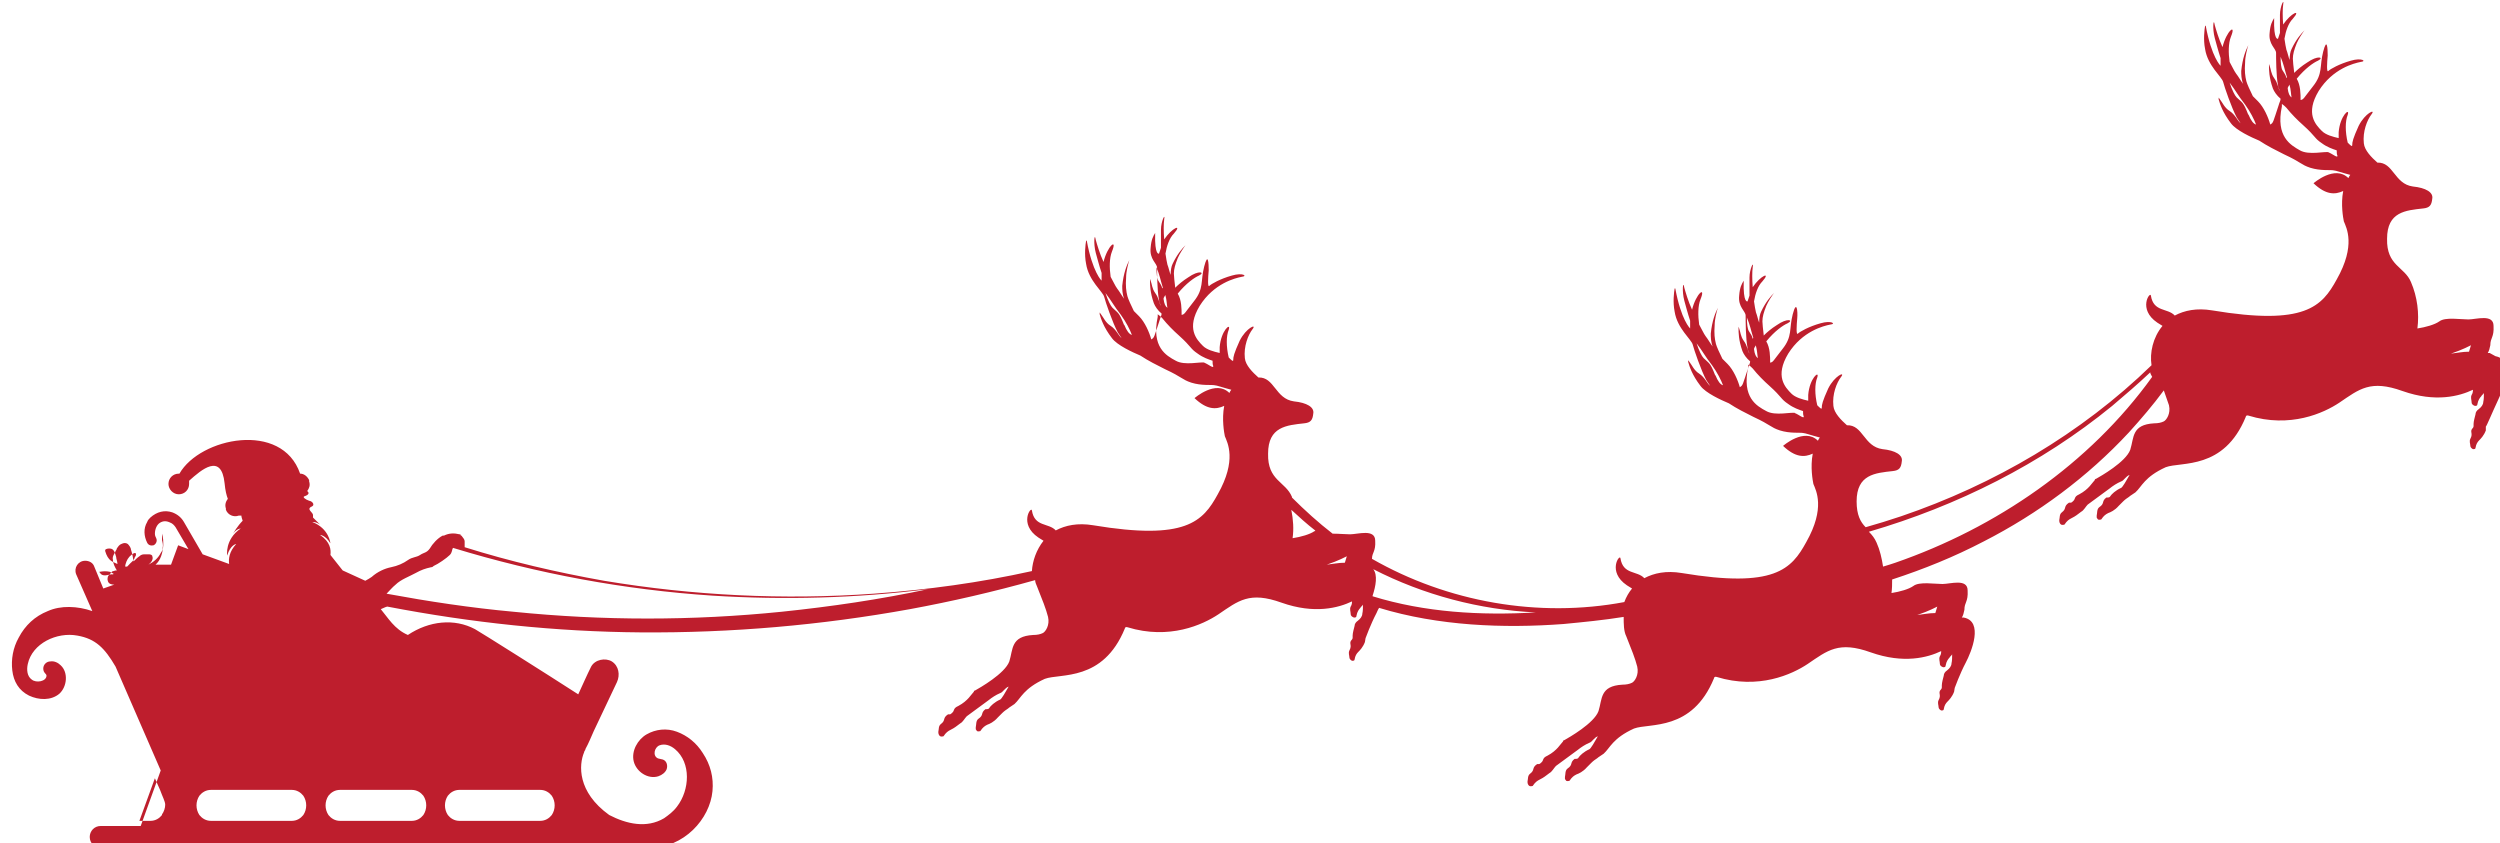 <svg xmlns="http://www.w3.org/2000/svg" id="Layer_1" viewBox="0 0 387.4 130.7"><defs><style>      .st0 {        fill: #be1e2d;      }    </style></defs><path class="st0" d="M385.8,54.7c-.1,0-.2,0-.3,0,.2-.3.3-.7.4-1.2,0-1.2.6-1.2.5-3,0-1.9-2.7-1-3.9-1-1.2,0-3.6-.4-4.5.3-.7.5-2.1.9-3.4,1.1.3-2.3,0-4.9-1-7.2-1-2.4-3.8-2.5-3.7-6.7,0-4.2,2.9-4.4,5.6-4.7,1-.1,1.3-.5,1.4-1.5.2-1-1-1.7-3-1.9-2.9-.4-3-3.8-5.5-3.7-.9-.8-2-1.9-2.1-3-.2-1.8.5-3.6,1.2-4.5.7-.9-1-.2-2,1.8-.9,2-1,2.5-1,3,0,.3-.3,0-.7-.4-.4-1.7-.4-3.3,0-4.3.4-1.2-1.2.1-1.4,2.7,0,.3,0,.6,0,.9-.9-.2-2-.5-2.6-1.1-1-1-2.6-2.7-.5-6.2,2.2-3.5,5.5-4.3,6.5-4.5,1-.1.2-.7-1.5-.2-1.8.5-3.2,1.3-3.5,1.6-.3.3-.2-1.3-.1-2.4,0-1.1-.1-2.9-.7-.6-.6,2.3,0,3.4-1.6,5.4-1.5,1.9-1.4,2-1.9,2.1,0-.9,0-2.3-.6-3.3,1.3-1.6,2.6-2.5,3.3-2.8,1-.5,0-.9-1.7.3-.8.5-1.5,1.1-2,1.6,0,0,0,0,0-.1-.1-.8-.2-1.8-.2-2.1,0-.7.2-1.4.6-2.4.3-.7.9-1.6,1.2-2,0,0,0,0,0,0-.5.5-1.3,1.4-2,2.9-.2.4-.3,1-.3,1.7-.2-.5-.3-1.1-.5-1.6-.1-.4-.2-1-.3-1.7.2-1.2.6-2.4,1.3-3.1,1.4-1.6-.3-.9-1.5.9-.1-1.2-.1-2.4,0-3.1.2-1.1-.5.3-.5,1.6,0,.6,0,1.6,0,2.8-.1.3-.2.6-.3.9,0,0-.7.4-.6-3.2,0,0,0,0,0,0-.3.5-.6,1-.7,2.3-.2,1.8,1,2.4,1,3.1,0,.7,0,3.6.3,5,0,.3.2.6.3.9-.3-.4-.3-1.2-.9-2-.5-.7-.5-1.4-.7-1.9-.1-.3-.1-.3-.1-.2,0,0,0,.2,0,.2,0,.6,0,1.8.6,3.5.2.5.6,1.1,1.2,1.6,0,.3-.2.6-.3,1-.9,2.7-.8,2.7-1.3,3-.3-1.1-1-2.7-1.9-3.6-.3-.3-.5-.5-.8-.8-.4-.8-.9-1.9-1-2.3-.2-.8-.3-1.6-.2-2.9,0-.9.3-2.1.5-2.7,0,0,0,0,0,0-.4.8-.9,2-1.1,4,0,.5,0,1.3.3,2-.4-.5-.7-1.1-1.1-1.6-.3-.4-.6-1.1-1-1.8-.2-1.4-.2-2.9.2-3.9.9-2.2-.7-.9-1.3,1.6-.6-1.3-1-2.7-1.2-3.4-.2-1.3-.4.5,0,2,.2.7.5,1.9.9,3.1,0,.4,0,.8,0,1.2,0,0-1.4-1.3-2.3-6.2,0,0,0,0-.1,0-.1.6-.3,2.1,0,3.6.4,2.6,2.6,4.3,2.8,5.1.2.8,1.3,4,2.1,5.5.2.3.4.6.6.9-.5-.4-.8-1.3-1.7-1.9-.8-.5-1.1-1.3-1.5-1.8-.2-.3-.2-.3-.2-.2,0,0,0,.2,0,.2.2.7.6,2,1.9,3.7.8,1.1,3.2,2.2,4.4,2.7,1.2.8,2.6,1.5,3.8,2.1,2.8,1.3,2.6,1.6,4.1,2.1,1.6.5,3.1.3,3.6.4.3,0,1.4.4,2.6.7-.1.1-.2.3-.3.5-2.1-2.1-5.4.8-5.4.8,1.9,1.8,3.3,1.8,4.6,1.2-.4,2.1,0,4.2.1,4.7.4,1,1.9,3.7-1.1,9-2.3,4.2-4.9,7.2-19.3,4.8-2.4-.4-4.3,0-5.8.8-1.1-1.2-3.3-.5-3.7-3.1-.1-.7-2.1,2.1,1,4.2.3.2.5.3.8.5-1.5,1.8-2,4.2-1.7,6.1-10.9,10.6-24.4,18.5-38.8,23.4-1.8.6-3.7,1.2-5.5,1.7-.8-.8-1.4-1.9-1.4-4,0-4.2,2.9-4.4,5.6-4.7,1-.1,1.3-.5,1.4-1.5.2-1-1-1.7-3-1.9-2.9-.4-3-3.8-5.5-3.7-.9-.8-2-1.9-2.1-3-.2-1.8.5-3.6,1.2-4.5.7-.9-1-.2-2,1.8-.9,2-1,2.5-1,3,0,.3-.3,0-.7-.4-.4-1.7-.4-3.3,0-4.3.4-1.2-1.2.1-1.4,2.7,0,.3,0,.6,0,.9-.9-.2-2-.5-2.6-1.1-1-1-2.6-2.7-.5-6.2,2.2-3.5,5.5-4.3,6.5-4.5,1-.1.2-.7-1.5-.2-1.8.5-3.2,1.3-3.5,1.6-.3.3-.2-1.3-.1-2.4s-.1-2.9-.7-.6c-.6,2.3,0,3.4-1.6,5.4-1.5,1.9-1.4,2-1.9,2.1,0-.9,0-2.3-.6-3.3,1.3-1.6,2.6-2.5,3.3-2.8,1-.5,0-.9-1.7.3-.8.5-1.5,1.1-2,1.6,0,0,0,0,0-.1-.1-.8-.2-1.8-.2-2.1,0-.7.2-1.4.6-2.4.3-.7.9-1.6,1.2-2,0,0,0,0,0,0-.5.5-1.3,1.4-2,2.9-.2.4-.3,1-.3,1.7-.2-.5-.3-1.1-.5-1.6-.1-.4-.2-1-.3-1.7.2-1.2.6-2.4,1.3-3.1,1.4-1.6-.3-.9-1.5.9-.1-1.2-.1-2.4,0-3.1.2-1.1-.5.3-.5,1.6,0,.6,0,1.6,0,2.8-.1.3-.2.6-.3.9,0,0-.7.4-.6-3.2,0,0,0,0,0,0-.3.5-.6,1-.7,2.3-.2,1.8,1,2.4,1,3.1,0,.7,0,3.6.3,5,0,.3.2.6.3.9-.3-.4-.3-1.2-.9-2-.5-.7-.5-1.4-.7-1.9-.1-.3-.1-.3-.1-.2,0,0,0,.2,0,.2,0,.6,0,1.8.6,3.5.2.5.6,1.1,1.2,1.6,0,.3-.2.6-.3,1-.9,2.7-.8,2.7-1.3,3-.3-1.1-1-2.7-1.9-3.6-.3-.3-.5-.5-.8-.8-.4-.8-.9-1.9-1-2.3-.2-.8-.3-1.6-.2-2.9,0-.9.3-2.1.5-2.7,0,0,0,0,0,0-.4.8-.9,2-1.1,4,0,.5,0,1.3.3,2-.4-.5-.7-1.1-1.1-1.6-.3-.4-.6-1.1-1-1.8-.2-1.4-.2-2.9.2-3.9.9-2.2-.7-.9-1.3,1.6-.6-1.3-1-2.7-1.2-3.4-.2-1.3-.4.5,0,2,.2.7.5,1.9.9,3.1,0,.4,0,.8,0,1.2,0,0-1.4-1.3-2.3-6.2,0,0,0,0-.1,0-.1.6-.3,2.1,0,3.6.4,2.6,2.6,4.3,2.8,5.1.2.8,1.3,4,2.1,5.5.2.3.4.6.6.9-.5-.4-.8-1.3-1.7-1.9-.8-.5-1.1-1.3-1.5-1.8-.2-.3-.2-.3-.2-.2,0,0,0,.2,0,.2.2.7.6,2,1.9,3.7.8,1.1,3.2,2.2,4.4,2.7,1.2.8,2.6,1.5,3.8,2.1,2.8,1.3,2.6,1.6,4.1,2.1,1.6.5,3.1.3,3.6.4.3,0,1.4.4,2.6.7-.1.1-.2.3-.3.5-2.1-2.1-5.4.8-5.4.8,1.9,1.8,3.3,1.8,4.6,1.2-.4,2.1,0,4.2.1,4.7.4,1,1.9,3.7-1.1,9-2.3,4.2-4.9,7.2-19.3,4.8-2.4-.4-4.3,0-5.8.8-1.1-1.2-3.3-.5-3.7-3.1-.1-.7-2.1,2.1,1,4.2.3.2.5.3.8.5-.5.6-.9,1.3-1.2,2.1-13.3,2.5-27.4,0-39.1-6.7,0-1,.6-1.1.5-2.8,0-1.9-2.7-1-3.9-1-.7,0-1.7-.1-2.7-.1-2.2-1.7-4.3-3.6-6.3-5.6,0,0,0,0,0-.1-1-2.4-3.8-2.5-3.7-6.7,0-4.2,2.9-4.4,5.6-4.7,1-.1,1.3-.5,1.4-1.5.2-1-1-1.7-3-1.9-2.9-.4-3-3.8-5.5-3.7-.9-.8-2-1.9-2.1-3-.2-1.8.5-3.6,1.2-4.5.7-.9-1-.2-2,1.8-.9,2-1,2.5-1,3,0,.3-.3,0-.7-.4-.4-1.7-.4-3.3,0-4.3.4-1.2-1.2.1-1.4,2.7,0,.3,0,.6,0,.9-.9-.2-2-.5-2.6-1.1-1-1-2.6-2.7-.5-6.2,2.2-3.5,5.5-4.3,6.5-4.5,1-.1.2-.7-1.5-.2-1.8.5-3.2,1.3-3.5,1.6-.3.3-.2-1.3-.1-2.4,0-1.1-.1-2.9-.7-.6-.6,2.3,0,3.4-1.6,5.4-1.5,1.9-1.4,2-1.9,2.1,0-.9,0-2.3-.6-3.3,1.3-1.6,2.6-2.5,3.3-2.8,1-.5,0-.9-1.7.3-.8.5-1.5,1.1-2,1.6,0,0,0,0,0-.1-.1-.8-.2-1.8-.2-2.1,0-.7.2-1.4.6-2.4.3-.7.9-1.6,1.2-2,0,0,0,0,0,0-.5.5-1.3,1.4-2,2.9-.2.4-.3,1-.3,1.7-.2-.5-.3-1.1-.5-1.6-.1-.4-.2-1-.3-1.7.2-1.2.6-2.4,1.3-3.1,1.4-1.6-.3-.9-1.5.9-.1-1.2-.1-2.4,0-3.1.2-1.1-.5.3-.5,1.6,0,.6,0,1.6,0,2.8-.1.3-.2.6-.3.9,0,0-.7.4-.6-3.2,0,0,0,0,0,0-.3.5-.6,1-.7,2.3-.2,1.8,1,2.4,1,3.1,0,.7,0,3.6.3,5,0,.3.2.6.3.9-.3-.4-.3-1.2-.9-2-.5-.7-.5-1.4-.7-1.9-.1-.3-.1-.3-.1-.2,0,0,0,.2,0,.2,0,.6,0,1.8.6,3.5.2.5.6,1.1,1.2,1.6,0,.3-.2.6-.3,1-.9,2.7-.8,2.7-1.3,3-.3-1.1-1-2.7-1.9-3.6-.3-.3-.5-.5-.8-.8-.4-.8-.9-1.9-1-2.3-.2-.8-.3-1.6-.2-2.9,0-.9.3-2.1.5-2.7,0,0,0,0,0,0-.4.8-.9,2-1.1,4,0,.5,0,1.3.3,2-.4-.5-.7-1.1-1.1-1.6-.3-.4-.6-1.1-1-1.8-.2-1.4-.2-2.9.2-3.9.9-2.2-.7-.9-1.3,1.6-.6-1.3-1-2.7-1.2-3.4-.2-1.3-.4.5,0,2,.2.7.5,1.9.9,3.1,0,.4,0,.8,0,1.2,0,0-1.4-1.3-2.3-6.2,0,0,0,0-.1,0-.1.6-.3,2.1,0,3.6.4,2.6,2.6,4.3,2.8,5.1.2.8,1.3,4,2.1,5.5.2.3.4.6.6.9-.5-.4-.8-1.3-1.7-1.9-.8-.5-1.1-1.3-1.5-1.8-.2-.3-.2-.3-.2-.2,0,0,0,.2,0,.2.2.7.6,2,1.9,3.7.8,1.1,3.2,2.2,4.4,2.7,1.2.8,2.6,1.5,3.8,2.1,2.8,1.3,2.6,1.6,4.1,2.1,1.6.5,3.1.3,3.6.4.3,0,1.4.4,2.6.7-.1.1-.2.3-.3.5-2.1-2.1-5.4.8-5.4.8,1.9,1.8,3.3,1.8,4.6,1.2-.4,2.1,0,4.2.1,4.7.4,1,1.9,3.7-1.1,9-2.3,4.2-4.9,7.2-19.3,4.8-2.4-.4-4.3,0-5.8.8-1.1-1.2-3.3-.5-3.7-3.1-.1-.7-2.1,2.1,1,4.2.3.2.5.3.8.5-1.1,1.4-1.7,3.1-1.8,4.7-8.1,1.8-16.2,2.9-24.5,3.5-14,1-28,.3-41.8-2-7.3-1.3-14.6-3-21.6-5.2,0,0,0-.1,0-.2,0-.4,0-.3,0-.7,0-.3-.2-.5-.5-.9h-.1c0-.2-.1-.2-.2-.2-.8-.2-1.6-.2-2.4.2,0,0-.1,0-.2,0-.8.4-1.6,1.3-2,2-.5.7-.9.6-1.5,1-.6.4-1.2.3-1.9.8s-1.6.9-2.6,1.1c-1,.2-2.1.7-3,1.5-.3.2-.6.4-1,.6l-3.5-1.6-1.9-2.4c.1-.8,0-2-1.6-3.1,0,0,.8,0,1.6,1.3,0,0-.2-2.3-2.8-3.3,0,0,.5-.1,1.2.4,0,0-.5-.5-1.1-1.1,0-.1,0-.2,0-.4,0-.4-1.1-.9-.2-1.3.5-.2.2-.8-.4-.9-.6-.2-1.1-.6-.7-.7.6-.2.8-.5.4-.8.3-.4.5-.9.3-1.5v-.2c-.3-.6-.8-1-1.4-1-2.8-8.2-15.5-5.6-18.7,0,0,0,0,0-.1,0-.9,0-1.6.7-1.6,1.6,0,.8.7,1.6,1.6,1.6.9,0,1.6-.7,1.6-1.6s0-.4,0-.5c1.9-1.7,5-4.4,5.5.4.1,1.1.3,1.9.5,2.4-.3.4-.5.9-.3,1.5v.2c.3.8,1.2,1.2,2,.9h.4c0,.2.1.5.2.8-.8.8-1.5,2-1.5,2,.6-.8,1.2-.8,1.2-.8-2.5,1.7-2.1,4.2-2.1,4.2.5-1.7,1.4-1.8,1.4-1.8-1.1,1.2-1.2,2.3-1.1,3.1l-4.1-1.5-2.9-5c-.4-.7-1-1.2-1.8-1.5-1.2-.4-2.4-.1-3.4.8-.2.2-.4.4-.5.7-.6,1-.5,2.2,0,3.2.2.4.6.5,1,.4.4-.2.6-.7.4-1.1-.1-.2-.2-.4-.2-.7,0-.7.3-1.4.8-1.7.5-.3,1-.3,1.6,0,.3.1.6.4.8.7l2,3.4-1.6-.6-1.1,3h-.9c0,0-.2,0-.2,0h-1.3c.8-.7,1.1-1.8,1.2-3,0-.6,0-1.2-.2-1.8,0,0,0,0,0,0,0,0,0,.2,0,.3,0,.1,0,.2,0,.4,0,0,0,.3,0,.3.1.4.2.8.1,1.2,0,0,0,.1,0,.2,0,0,0,0,0,0,0,0,0,0,0,0,0,0,0,0,0,0,0,0,0,0,0,0,0,.2-.2.4-.3.6-.4.8-1.1,1.4-1.9,1.8.4-.3.8-.8.6-1.3,0-.2-.3-.3-.5-.3,0,0-.2,0-.3,0-.1,0-.2,0-.3,0-.3,0-.6,0-.9.3-.3.2-.6.5-.9.8-.1-.6-.2-1.2-.4-1.8,0-.3-.3-.7-.5-.9-.3-.2-.6-.2-1,0-.3.1-.5.4-.7.7,0,.1-.1.3-.2.4,0,.1-.1.3-.2.4-.2.4-.3.6-.2,1,0,.5.3,1.1.6,1.6-.2,0-.3,0-.5.1-.3,0-.4.3-.6.5,0,0-.1.1-.2.2,0,0-.1.2-.1.2,0,.2-.1.3,0,.6.1.5.6.6,1,.6l-1.7.6-1.4-3.4c-.2-.6-.8-.9-1.4-.9-1.1,0-1.8,1.1-1.4,2.1l2.5,5.7c-2.3-.8-4.9-.9-6.9,0-2,.8-3.5,2.2-4.5,4.1-.9,1.6-1.2,3.4-1,5.1.2,1.7,1,3.1,2.6,3.9,1.5.7,3.4.8,4.7-.3,1.2-1.1,1.4-3.3.2-4.4-.4-.4-1-.7-1.6-.6-.6,0-1.1.5-1.1,1.1,0,.7.5.8.5,1.1,0,.9-1.6,1.2-2.3.6-.7-.5-.8-1.5-.6-2.4.7-3.2,4.5-5,7.7-4.4,2.8.5,4.2,1.9,5.9,4.8l6,13.8,1,2.3-3.1,8.6h-6.2c-1,0-1.7.8-1.7,1.7h0c0,1,.8,1.7,1.7,1.7h85c5.4,0,9.4-4.5,9.8-8.8.2-2.1-.3-4.1-1.5-5.9-1-1.6-2.4-2.7-4-3.3-1.6-.6-3.3-.4-4.7.4-1.4.8-2.4,2.6-2,4.2.4,1.6,2.2,2.8,3.8,2.3.6-.2,1.1-.6,1.3-1.1.2-.6,0-1.3-.6-1.5-.3-.1-.6-.1-.8-.2-.8-.4-.5-1.7.3-2,.8-.3,1.7,0,2.4.6,2.5,2.1,2.3,6.3.3,8.9-.6.8-1.3,1.3-2,1.8-2.7,1.6-5.8.9-8.5-.5h0c-5-3.6-4.7-7.8-3.9-9.7,0-.1.1-.3.2-.4,0,0,0,0,0,0,0,0,0,0,0-.1.5-.9.9-1.9,1.3-2.8,1.2-2.5,2.4-5.1,3.6-7.6.5-1.1.3-2.5-.8-3.2-1-.6-2.6-.3-3.2.8-.7,1.4-1.3,2.8-2,4.3-4.8-3.1-15.1-9.6-16-10.1-3.2-1.7-7.1-1.3-10.4.9-2.1-.9-3.1-2.7-4.2-4,.3-.1.6-.3,1-.4,13,2.5,26.1,3.9,39.3,4,14,.1,27.9-1.1,41.7-3.6,6.5-1.2,13-2.7,19.4-4.5,0,.4.2.7.3,1,.8,2,1.4,3.5,1.7,4.7.3,1.3-.4,2.3-.8,2.5-.4.2-.9.3-1.5.3-3.5.2-3.1,2.2-3.7,4.1-.7,1.9-4.6,4.1-5.3,4.5,0,0-.2,0-.2.2-.4.4-.9,1.4-2.4,2.2-.9.4-.5.7-1,1.1,0,0-.2.2-.3.2,0,0-.2,0-.3,0-.9.6-.3.9-1.1,1.5-.4.3-.3.8-.4,1.2,0,.2,0,.5.3.7h0s0,0,0,0c.2.1.4,0,.5,0,0,0,0,0,0,0,.4-.6.7-.8,1.1-1,.2-.1.6-.3,1.1-.7.1-.1.3-.2.4-.3.4-.2.7-.8,1-1.1l3.4-2.5c.5-.4,1.1-.8,1.8-1.1.4-.1.7-.8,1.3-1-.5.9-1.1,1.9-1.3,2-.9.4-1.5,1-1.7,1.3,0,.1-.2.2-.4.2,0,0-.2,0-.2,0-.8.6-.2.9-1.1,1.5-.4.3-.3.9-.4,1.3,0,.1,0,.2,0,.3,0,0,.1.2.2.3,0,0,0,0,0,0,.2.1.4,0,.5,0,0,0,0,0,0,0,.4-.6.7-.8,1.1-1,.3-.1,1-.4,1.6-1.1,0,0,.3-.3.3-.3l.4-.4c.3-.3.6-.5.9-.7.2-.2.6-.4,1-.7,1-.9,1.4-2.4,4.7-3.9,2.4-.9,9,.5,12.4-7.8h0c0-.1.1-.3.4-.2,0,0,0,0,0,0,6.5,2,11.7-.4,14.1-2,3.1-2.1,4.8-3.6,9.8-1.8,5.1,1.8,8.8.8,10.9-.2,0,.2,0,.5-.2.8-.2.4,0,.8,0,1.2,0,.2.2.4.5.5,0,0,0,0,0,0,0,0,0,0,0,0,.2,0,.4,0,.4-.3,0,0,0,0,0,0,.1-.6.4-1,.6-1.2,0-.1.3-.3.4-.5,0,.5,0,1-.1,1.4,0,.4-.3.8-.7,1.1-.3.2-.5.5-.5.8-.1.4-.3,1.1-.3,1.5,0,0,0,.2,0,.3,0,0,0,.2-.1.3,0,0,0,0,0,0-.6.6.1.8-.4,1.7-.2.4,0,.8,0,1.1,0,.2.2.4.4.5,0,0,0,0,0,0,0,0,0,0,0,0,.2,0,.4,0,.4-.2,0,0,0,0,0,0,.1-.6.3-.9.6-1.2.2-.2.7-.7,1-1.5h0s.1-.6.1-.6c0,0,.8-2.2,1.7-3.9.1-.2.2-.5.4-.8,9.2,2.8,19.3,3.2,28.6,2.5,3.1-.3,6.2-.6,9.3-1.1,0,1.1,0,2.2.4,3,.8,2,1.4,3.5,1.7,4.7.3,1.3-.4,2.3-.8,2.5-.4.2-.9.3-1.5.3-3.5.2-3.1,2.2-3.7,4.1-.7,1.9-4.6,4.1-5.3,4.5,0,0-.2,0-.2.2-.4.4-.9,1.4-2.4,2.2-.9.4-.5.7-1,1.1,0,0-.2.2-.3.2,0,0-.2,0-.3,0-.9.6-.3.9-1.1,1.5-.4.3-.3.8-.4,1.2,0,.2,0,.5.3.7h0s0,0,0,0c.2.1.4,0,.5,0,0,0,0,0,0,0,.4-.6.7-.8,1.1-1,.2-.1.6-.3,1.1-.7.1-.1.3-.2.4-.3.4-.2.7-.8,1-1.1l3.4-2.5c.5-.4,1.1-.8,1.8-1.1.4-.1.7-.8,1.3-1-.5.9-1.1,1.9-1.3,2-.9.4-1.5,1-1.7,1.3,0,.1-.2.2-.4.2,0,0-.2,0-.2,0-.8.6-.2.9-1.1,1.5-.4.3-.3.9-.4,1.3,0,.1,0,.2,0,.3,0,0,.1.2.2.3,0,0,0,0,0,0,.2.1.4,0,.5,0,0,0,0,0,0,0,.4-.6.7-.8,1.1-1,.3-.1,1-.4,1.6-1.1,0,0,.3-.3.3-.3l.4-.4c.3-.3.6-.5.9-.7.2-.2.6-.4,1-.7,1-.9,1.4-2.4,4.7-3.9,2.4-.9,9,.5,12.4-7.8h0c0-.1.1-.3.4-.2,0,0,0,0,0,0,6.5,2,11.7-.4,14.1-2,3.1-2.1,4.8-3.6,9.8-1.8,5.1,1.8,8.8.8,10.9-.2,0,.2,0,.5-.2.8-.2.4,0,.8,0,1.2,0,.2.2.4.5.5,0,0,0,0,0,0,0,0,0,0,0,0,.2,0,.4,0,.4-.3,0,0,0,0,0,0,.1-.6.4-1,.6-1.2,0-.1.3-.3.4-.5,0,.5,0,1-.1,1.4,0,.4-.3.8-.7,1.1-.3.2-.5.5-.5.8-.1.4-.3,1.1-.3,1.5,0,0,0,.2,0,.3,0,0,0,.2-.1.3,0,0,0,0,0,0-.6.6.1.8-.4,1.7-.2.4,0,.8,0,1.1,0,.2.2.4.4.5,0,0,0,0,0,0,0,0,0,0,0,0,.2,0,.4,0,.4-.2,0,0,0,0,0,0,.1-.6.3-.9.6-1.2.2-.2.7-.7,1-1.5h0s.1-.6.1-.6c0,0,.8-2.2,1.7-3.9s2.8-6.4-.3-7c-.1,0-.2,0-.3,0,.2-.3.3-.7.4-1.2,0-1.2.6-1.2.5-3,0-1.9-2.7-1-3.9-1-1.2,0-3.6-.4-4.5.3-.7.5-2.1.9-3.4,1.1.1-.7.1-1.4.1-2.1,4.9-1.6,9.6-3.5,14.2-5.9,8.4-4.3,16.1-10,22.5-16.9,1.9-2.1,3.7-4.2,5.4-6.5.3.9.6,1.7.8,2.3.3,1.3-.4,2.3-.8,2.5-.4.2-.9.3-1.5.3-3.5.2-3.1,2.2-3.7,4.1-.7,1.9-4.6,4.1-5.3,4.5,0,0-.2,0-.2.2-.4.4-.9,1.4-2.4,2.2-.9.4-.5.7-1,1.1,0,0-.2.2-.3.2,0,0-.2,0-.3,0-.9.6-.3.9-1.1,1.5-.4.3-.3.8-.4,1.2,0,.2,0,.5.3.7h0s0,0,0,0c.2.1.4,0,.5,0,0,0,0,0,0,0,.4-.6.7-.8,1.1-1,.2-.1.6-.3,1.1-.7.1-.1.3-.2.4-.3.4-.2.7-.8,1-1.1l3.4-2.5c.5-.4,1.1-.8,1.8-1.1.4-.1.7-.8,1.3-1-.5.9-1.1,1.9-1.3,2-.9.4-1.5,1-1.7,1.3,0,.1-.2.2-.4.2,0,0-.2,0-.2,0-.8.6-.2.9-1.1,1.5-.4.3-.3.9-.4,1.3,0,.1,0,.2,0,.3,0,0,.1.2.2.3,0,0,0,0,0,0,.2.1.4,0,.5,0,0,0,0,0,0,0,.4-.6.7-.8,1.1-1,.3-.1,1-.4,1.6-1.1,0,0,.3-.3.3-.3l.4-.4c.3-.3.6-.5.9-.7.2-.2.6-.4,1-.7,1-.9,1.4-2.4,4.7-3.9,2.4-.9,9,.5,12.4-7.8h0c0-.1.1-.3.4-.2,0,0,0,0,0,0,6.5,2,11.7-.4,14.1-2,3.1-2.1,4.8-3.6,9.8-1.8,5.1,1.8,8.8.8,10.9-.2,0,.2,0,.5-.2.8-.2.4,0,.8,0,1.2,0,.2.2.4.5.5,0,0,0,0,0,0,0,0,0,0,0,0,.2,0,.4,0,.4-.3,0,0,0,0,0,0,.1-.6.4-1,.6-1.2,0-.1.3-.3.4-.5,0,.5,0,1-.1,1.4,0,.4-.3.8-.7,1.1-.3.2-.5.5-.5.8-.1.4-.3,1.1-.3,1.5,0,0,0,.2,0,.3,0,0,0,.2-.1.3,0,0,0,0,0,0-.6.6.1.8-.4,1.7-.2.4,0,.8,0,1.1,0,.2.2.4.4.5,0,0,0,0,0,0,0,0,0,0,0,0,.2,0,.4,0,.4-.2,0,0,0,0,0,0,.1-.6.3-.9.6-1.2.2-.2.7-.7,1-1.5v-.6c.1,0,1-2.2,1.8-3.9s2.8-6.4-.3-7ZM348.4,17.8c-.8-2.1-1-1.9-1.8-2.7-.3-.3-.7-1.1-1.1-2.3,1,1.3,1.3,2,2.4,3.4.8,1.1,1.4,2.3,1.7,3.1-.4-.1-.8-.6-1.2-1.6ZM354.8,13.2c.2.7.2,1.4.3,1.9-.3-.2-.5-.6-.6-1.4,0-.2.2-.4.3-.6ZM354.4,11.9c0,0,0,.1-.1.2-.1-.5-.3-.7-.6-1.2-.2-.3-.3-1.1-.3-2.1.5,1.2.6,1.9,1,3.2ZM360.9,23.6c-.6-.2-3.1.5-4.5-.3s-3.8-2.1-2.8-6.8c0-.1,0-.3,0-.4.3.2.5.4.7.6.8,1,1.7,1.9,2.6,2.7,2,1.8,1.7,2,2.9,2.8.8.6,1.7.9,2.3,1.1,0,.3,0,.6.1.8.1.5-.8-.3-1.4-.5ZM265.8,58.2c-.8-2.1-1-1.9-1.8-2.7-.3-.3-.7-1.1-1.1-2.3,1,1.3,1.3,2,2.4,3.4.8,1.1,1.4,2.3,1.7,3.1-.4-.1-.8-.6-1.2-1.6ZM272.1,53.6c.2.7.2,1.4.3,1.9-.3-.2-.5-.6-.6-1.4,0-.2.2-.4.3-.6ZM271.7,52.3c0,0,0,.1-.1.2-.1-.5-.3-.7-.6-1.2-.2-.3-.3-1.1-.3-2.1.5,1.2.6,1.9,1,3.2ZM278.2,64c-.6-.2-3.1.5-4.5-.3-1.5-.8-3.8-2.1-2.8-6.8,0-.1,0-.3,0-.4.3.2.5.4.7.6.8,1,1.7,1.9,2.6,2.7,2,1.8,1.7,2,2.9,2.8.8.6,1.7.9,2.3,1.1,0,.3,0,.6.1.8.1.5-.8-.3-1.4-.5ZM174.2,50.4c-.8-2.1-1-1.9-1.8-2.7-.3-.3-.7-1.1-1.1-2.3,1,1.3,1.3,2,2.4,3.4.8,1.1,1.4,2.3,1.7,3.1-.4-.1-.8-.6-1.2-1.6ZM180.6,45.8c.2.7.2,1.4.3,1.9-.3-.2-.5-.6-.6-1.4,0-.2.2-.4.3-.6ZM180.2,44.5c0,0,0,.1-.1.2-.1-.5-.3-.7-.6-1.2-.2-.3-.3-1.1-.3-2.1.5,1.2.6,1.9,1,3.2ZM186.7,56.2c-.6-.2-3.1.5-4.5-.3-1.5-.8-3.8-2.1-2.8-6.8,0-.1,0-.3,0-.4.3.2.5.4.7.6.8,1,1.7,1.9,2.6,2.7,2,1.8,1.7,2,2.9,2.8.8.6,1.7.9,2.3,1.1,0,.3,0,.6.1.8.1.5-.8-.3-1.4-.5ZM17.5,89c-.1,0-.2,0-.3,0-.5.1-1.1.3-1.5,0-.1-.1-.3-.3-.3-.4,0,0,0,0,.1,0,.5-.1,1-.1,1.5,0,0,0,0,0,0,0,.2.1.4.2.6.3,0,0-.1.1-.1.2ZM17.2,86.9c-.4-.3-.7-.8-.9-1.5,0,0,0-.1,0-.2.2-.2.5-.2.7-.2.7,0,.8.7,1,1.3,0,.3.2.7.2,1.1-.4-.2-.7-.3-1-.5ZM20.9,86.3c-.1.6-.7.9-1,1.3,0,0-.1.1-.2.2,0,0,0,0-.1,0,0,0-.2,0-.2,0,0-.3.1-.5.2-.8.2-.5.6-1,1.2-1.3,0,0,.1,0,.2,0,.1.1.1.3,0,.5ZM25.1,126.3c-.4.5-1,.9-1.8.9h-1.7l2.4-6.6.8,1.8h0c.4,1.1.8,1.8.8,2.3s-.2,1.1-.5,1.5ZM47,126.3c-.4.5-1,.9-1.8.9h-12.5c-.8,0-1.4-.4-1.8-.9-.6-.9-.6-2.1,0-3,.4-.5,1-.9,1.8-.9h12.5c.8,0,1.4.4,1.8.9.6.9.6,2.1,0,3ZM69.4,123.3c.4-.5,1-.9,1.8-.9h12.5c.8,0,1.4.4,1.8.9.6.9.6,2.1,0,3-.4.5-1,.9-1.8.9h-12.5c-.8,0-1.4-.4-1.8-.9-.6-.9-.6-2.1,0-3ZM63.8,122.4c.8,0,1.4.4,1.8.9.6.9.6,2.1,0,3-.4.5-1,.9-1.8.9h-11.1c-.8,0-1.4-.4-1.8-.9-.6-.9-.6-2.1,0-3,.4-.5,1-.9,1.8-.9h11.1ZM121.1,94.8c-13.8,1.4-27.7,1.4-41.5,0-6.6-.6-13.2-1.6-19.7-2.8.5-.5.9-1,1.4-1.4.8-.8,2.2-1.3,3.1-1.8.9-.5,1.5-.7,2.4-.9.2,0,.3-.1.4-.2,0,0,0,0,0,0,.7-.3,2-1.2,2.5-1.7.4-.4.3-.8.5-1.1,13.1,4,26.6,6.5,40.2,7.4,11.1.7,22.3.4,33.4-1-7.5,1.6-15,2.7-22.7,3.5ZM208.7,86.2l-.3,1c-1,0-1.9.2-2.8.3,1.8-.6,3.1-1.3,3.1-1.3ZM211.2,87.3s0,0,0,0c0,0,0,0,0,0,0,0,0,0,0,0ZM203.8,82.3s0,0-.1,0c-.7.5-2.1.9-3.4,1.1.2-1.4.1-2.9-.2-4.4,1.2,1.1,2.4,2.2,3.7,3.2ZM212.7,92.3c.5-1.5.8-3.2.1-4.1,7.8,4,16.5,6.3,25.2,6.7-8.6.5-17.2,0-25.3-2.5ZM300.2,94l-.3,1c-1,0-1.9.2-2.8.3,1.8-.6,3.1-1.3,3.1-1.3ZM293.7,87.2c-.6.2-1.2.4-1.9.6-.2-1.3-.5-2.6-1-3.7-.3-.7-.7-1.2-1.2-1.7,13.7-4,26.7-10.5,37.7-19.5,2-1.7,4-3.4,5.9-5.2,0,.2.2.5.3.7-9.7,13.5-24.2,23.4-39.8,28.8ZM382.6,54.5c-1,0-1.9.2-2.8.3,1.8-.6,3.1-1.3,3.1-1.3l-.3,1Z"></path></svg>